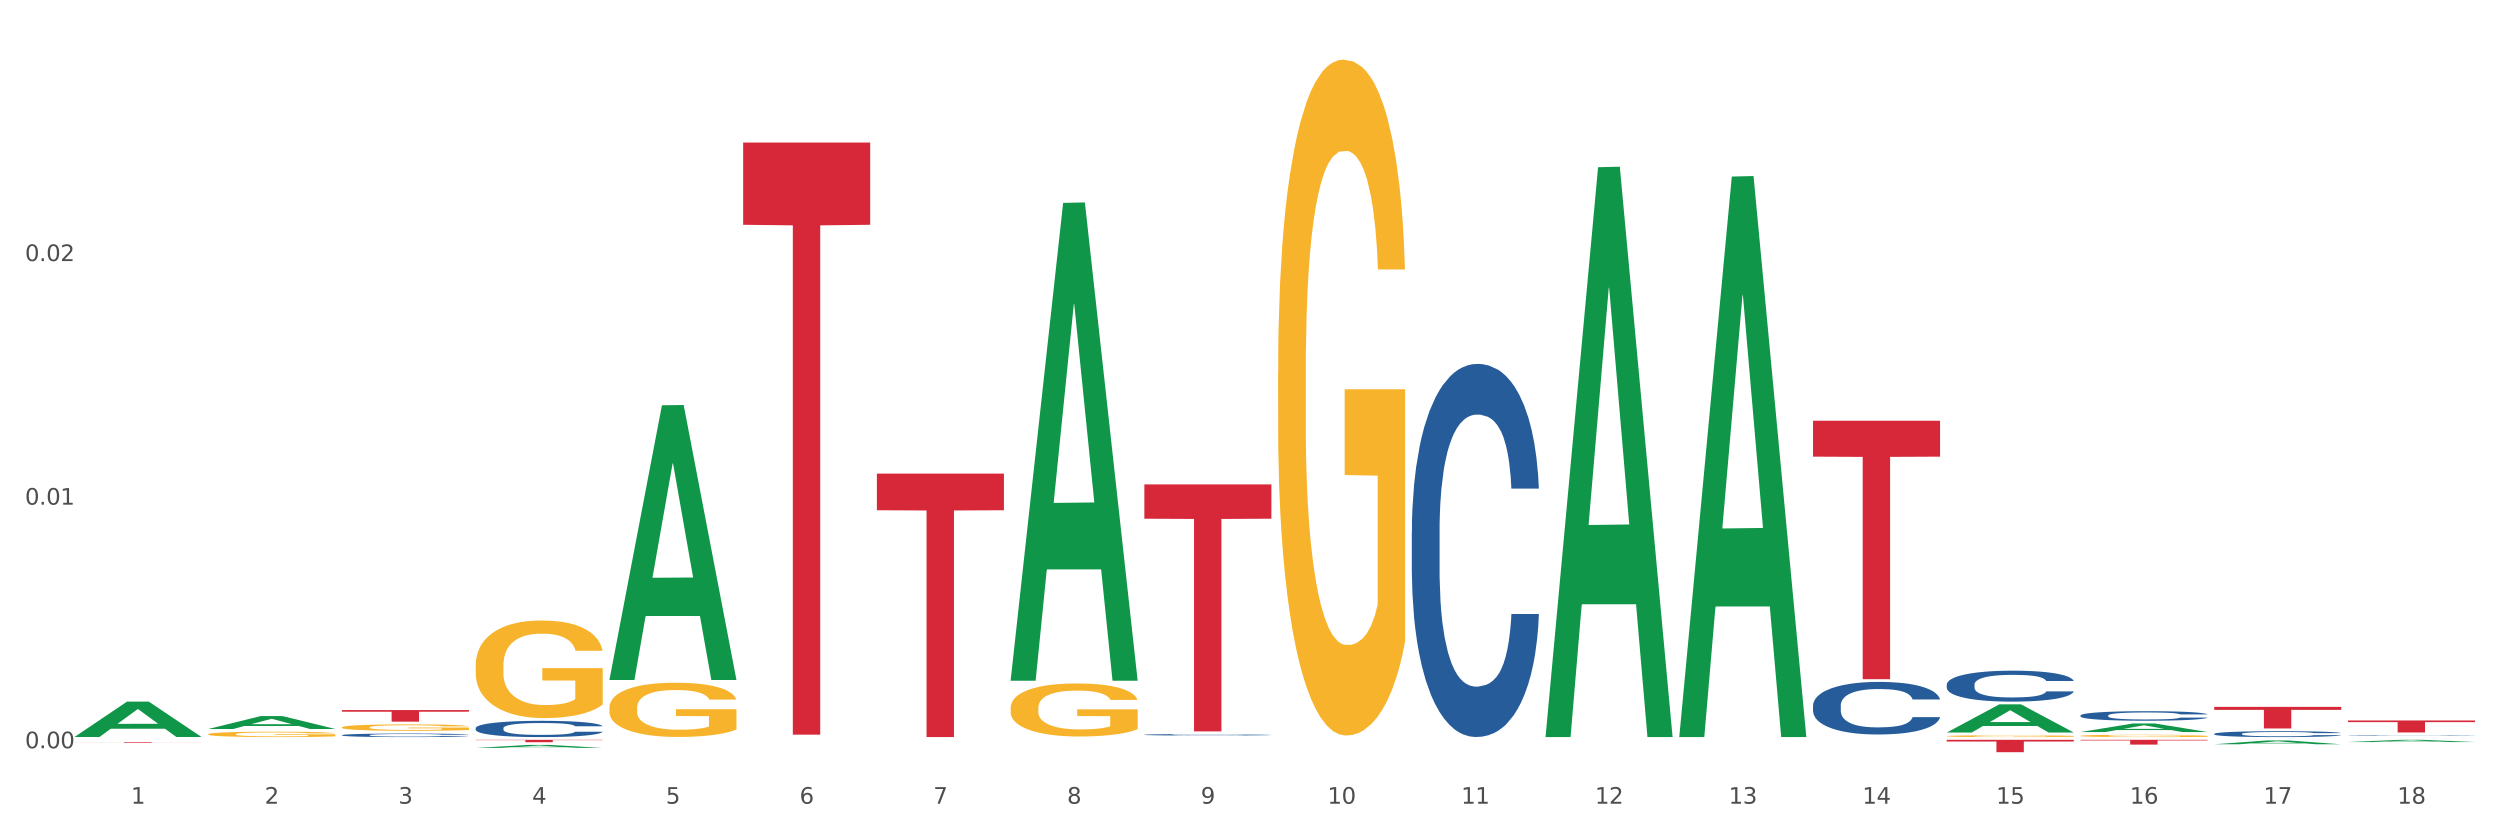 <?xml version="1.0" encoding="utf-8" standalone="no"?>
<!DOCTYPE svg PUBLIC "-//W3C//DTD SVG 1.1//EN"
  "http://www.w3.org/Graphics/SVG/1.1/DTD/svg11.dtd">
<svg xmlns:xlink="http://www.w3.org/1999/xlink" width="1080pt" height="360pt" viewBox="0 0 1080 360" xmlns="http://www.w3.org/2000/svg" version="1.1">
 <rect x="0" y="0" width="1080" height="360" fill="#333333" stroke="none"/>
 <defs>
  <style type="text/css">*{stroke-linejoin: round; stroke-linecap: butt}</style>
 </defs>
 <g id="figure_1">
  <g id="patch_1">
   <path d="M 0 360 
L 1080 360 
L 1080 0 
L 0 0 
z
" style="fill: #ffffff; stroke: #ffffff; stroke-linejoin: miter"/>
  </g>
  <g id="axes_1">
   <g id="matplotlib.axis_1">
    <g id="xtick_1">
     <g id="text_1">
      <!-- 1 -->
      <g style="fill: #4d4d4d" transform="translate(56.563 347.204) scale(0.096 -0.096)">
       <defs>
        <path id="DejaVuSans-31" d="M 794 531 
L 1825 531 
L 1825 4091 
L 703 3866 
L 703 4441 
L 1819 4666 
L 2450 4666 
L 2450 531 
L 3481 531 
L 3481 0 
L 794 0 
L 794 531 
z
" transform="scale(0.016)"/>
       </defs>
       <use xlink:href="#DejaVuSans-31"/>
      </g>
     </g>
    </g>
    <g id="xtick_2">
     <g id="text_2">
      <!-- 2 -->
      <g style="fill: #4d4d4d" transform="translate(114.336 347.204) scale(0.096 -0.096)">
       <defs>
        <path id="DejaVuSans-32" d="M 1228 531 
L 3431 531 
L 3431 0 
L 469 0 
L 469 531 
Q 828 903 1448 1529 
Q 2069 2156 2228 2338 
Q 2531 2678 2651 2914 
Q 2772 3150 2772 3378 
Q 2772 3750 2511 3984 
Q 2250 4219 1831 4219 
Q 1534 4219 1204 4116 
Q 875 4013 500 3803 
L 500 4441 
Q 881 4594 1212 4672 
Q 1544 4750 1819 4750 
Q 2544 4750 2975 4387 
Q 3406 4025 3406 3419 
Q 3406 3131 3298 2873 
Q 3191 2616 2906 2266 
Q 2828 2175 2409 1742 
Q 1991 1309 1228 531 
z
" transform="scale(0.016)"/>
       </defs>
       <use xlink:href="#DejaVuSans-32"/>
      </g>
     </g>
    </g>
    <g id="xtick_3">
     <g id="text_3">
      <!-- 3 -->
      <g style="fill: #4d4d4d" transform="translate(172.109 347.204) scale(0.096 -0.096)">
       <defs>
        <path id="DejaVuSans-33" d="M 2597 2516 
Q 3050 2419 3304 2112 
Q 3559 1806 3559 1356 
Q 3559 666 3084 287 
Q 2609 -91 1734 -91 
Q 1441 -91 1130 -33 
Q 819 25 488 141 
L 488 750 
Q 750 597 1062 519 
Q 1375 441 1716 441 
Q 2309 441 2620 675 
Q 2931 909 2931 1356 
Q 2931 1769 2642 2001 
Q 2353 2234 1838 2234 
L 1294 2234 
L 1294 2753 
L 1863 2753 
Q 2328 2753 2575 2939 
Q 2822 3125 2822 3475 
Q 2822 3834 2567 4026 
Q 2313 4219 1838 4219 
Q 1578 4219 1281 4162 
Q 984 4106 628 3988 
L 628 4550 
Q 988 4650 1302 4700 
Q 1616 4750 1894 4750 
Q 2613 4750 3031 4423 
Q 3450 4097 3450 3541 
Q 3450 3153 3228 2886 
Q 3006 2619 2597 2516 
z
" transform="scale(0.016)"/>
       </defs>
       <use xlink:href="#DejaVuSans-33"/>
      </g>
     </g>
    </g>
    <g id="xtick_4">
     <g id="text_4">
      <!-- 4 -->
      <g style="fill: #4d4d4d" transform="translate(229.882 347.204) scale(0.096 -0.096)">
       <defs>
        <path id="DejaVuSans-34" d="M 2419 4116 
L 825 1625 
L 2419 1625 
L 2419 4116 
z
M 2253 4666 
L 3047 4666 
L 3047 1625 
L 3713 1625 
L 3713 1100 
L 3047 1100 
L 3047 0 
L 2419 0 
L 2419 1100 
L 313 1100 
L 313 1709 
L 2253 4666 
z
" transform="scale(0.016)"/>
       </defs>
       <use xlink:href="#DejaVuSans-34"/>
      </g>
     </g>
    </g>
    <g id="xtick_5">
     <g id="text_5">
      <!-- 5 -->
      <g style="fill: #4d4d4d" transform="translate(287.655 347.204) scale(0.096 -0.096)">
       <defs>
        <path id="DejaVuSans-35" d="M 691 4666 
L 3169 4666 
L 3169 4134 
L 1269 4134 
L 1269 2991 
Q 1406 3038 1543 3061 
Q 1681 3084 1819 3084 
Q 2600 3084 3056 2656 
Q 3513 2228 3513 1497 
Q 3513 744 3044 326 
Q 2575 -91 1722 -91 
Q 1428 -91 1123 -41 
Q 819 9 494 109 
L 494 744 
Q 775 591 1075 516 
Q 1375 441 1709 441 
Q 2250 441 2565 725 
Q 2881 1009 2881 1497 
Q 2881 1984 2565 2268 
Q 2250 2553 1709 2553 
Q 1456 2553 1204 2497 
Q 953 2441 691 2322 
L 691 4666 
z
" transform="scale(0.016)"/>
       </defs>
       <use xlink:href="#DejaVuSans-35"/>
      </g>
     </g>
    </g>
    <g id="xtick_6">
     <g id="text_6">
      <!-- 6 -->
      <g style="fill: #4d4d4d" transform="translate(345.428 347.204) scale(0.096 -0.096)">
       <defs>
        <path id="DejaVuSans-36" d="M 2113 2584 
Q 1688 2584 1439 2293 
Q 1191 2003 1191 1497 
Q 1191 994 1439 701 
Q 1688 409 2113 409 
Q 2538 409 2786 701 
Q 3034 994 3034 1497 
Q 3034 2003 2786 2293 
Q 2538 2584 2113 2584 
z
M 3366 4563 
L 3366 3988 
Q 3128 4100 2886 4159 
Q 2644 4219 2406 4219 
Q 1781 4219 1451 3797 
Q 1122 3375 1075 2522 
Q 1259 2794 1537 2939 
Q 1816 3084 2150 3084 
Q 2853 3084 3261 2657 
Q 3669 2231 3669 1497 
Q 3669 778 3244 343 
Q 2819 -91 2113 -91 
Q 1303 -91 875 529 
Q 447 1150 447 2328 
Q 447 3434 972 4092 
Q 1497 4750 2381 4750 
Q 2619 4750 2861 4703 
Q 3103 4656 3366 4563 
z
" transform="scale(0.016)"/>
       </defs>
       <use xlink:href="#DejaVuSans-36"/>
      </g>
     </g>
    </g>
    <g id="xtick_7">
     <g id="text_7">
      <!-- 7 -->
      <g style="fill: #4d4d4d" transform="translate(403.201 347.204) scale(0.096 -0.096)">
       <defs>
        <path id="DejaVuSans-37" d="M 525 4666 
L 3525 4666 
L 3525 4397 
L 1831 0 
L 1172 0 
L 2766 4134 
L 525 4134 
L 525 4666 
z
" transform="scale(0.016)"/>
       </defs>
       <use xlink:href="#DejaVuSans-37"/>
      </g>
     </g>
    </g>
    <g id="xtick_8">
     <g id="text_8">
      <!-- 8 -->
      <g style="fill: #4d4d4d" transform="translate(460.974 347.204) scale(0.096 -0.096)">
       <defs>
        <path id="DejaVuSans-38" d="M 2034 2216 
Q 1584 2216 1326 1975 
Q 1069 1734 1069 1313 
Q 1069 891 1326 650 
Q 1584 409 2034 409 
Q 2484 409 2743 651 
Q 3003 894 3003 1313 
Q 3003 1734 2745 1975 
Q 2488 2216 2034 2216 
z
M 1403 2484 
Q 997 2584 770 2862 
Q 544 3141 544 3541 
Q 544 4100 942 4425 
Q 1341 4750 2034 4750 
Q 2731 4750 3128 4425 
Q 3525 4100 3525 3541 
Q 3525 3141 3298 2862 
Q 3072 2584 2669 2484 
Q 3125 2378 3379 2068 
Q 3634 1759 3634 1313 
Q 3634 634 3220 271 
Q 2806 -91 2034 -91 
Q 1263 -91 848 271 
Q 434 634 434 1313 
Q 434 1759 690 2068 
Q 947 2378 1403 2484 
z
M 1172 3481 
Q 1172 3119 1398 2916 
Q 1625 2713 2034 2713 
Q 2441 2713 2670 2916 
Q 2900 3119 2900 3481 
Q 2900 3844 2670 4047 
Q 2441 4250 2034 4250 
Q 1625 4250 1398 4047 
Q 1172 3844 1172 3481 
z
" transform="scale(0.016)"/>
       </defs>
       <use xlink:href="#DejaVuSans-38"/>
      </g>
     </g>
    </g>
    <g id="xtick_9">
     <g id="text_9">
      <!-- 9 -->
      <g style="fill: #4d4d4d" transform="translate(518.747 347.204) scale(0.096 -0.096)">
       <defs>
        <path id="DejaVuSans-39" d="M 703 97 
L 703 672 
Q 941 559 1184 500 
Q 1428 441 1663 441 
Q 2288 441 2617 861 
Q 2947 1281 2994 2138 
Q 2813 1869 2534 1725 
Q 2256 1581 1919 1581 
Q 1219 1581 811 2004 
Q 403 2428 403 3163 
Q 403 3881 828 4315 
Q 1253 4750 1959 4750 
Q 2769 4750 3195 4129 
Q 3622 3509 3622 2328 
Q 3622 1225 3098 567 
Q 2575 -91 1691 -91 
Q 1453 -91 1209 -44 
Q 966 3 703 97 
z
M 1959 2075 
Q 2384 2075 2632 2365 
Q 2881 2656 2881 3163 
Q 2881 3666 2632 3958 
Q 2384 4250 1959 4250 
Q 1534 4250 1286 3958 
Q 1038 3666 1038 3163 
Q 1038 2656 1286 2365 
Q 1534 2075 1959 2075 
z
" transform="scale(0.016)"/>
       </defs>
       <use xlink:href="#DejaVuSans-39"/>
      </g>
     </g>
    </g>
    <g id="xtick_10">
     <g id="text_10">
      <!-- 10 -->
      <g style="fill: #4d4d4d" transform="translate(573.466 347.204) scale(0.096 -0.096)">
       <defs>
        <path id="DejaVuSans-30" d="M 2034 4250 
Q 1547 4250 1301 3770 
Q 1056 3291 1056 2328 
Q 1056 1369 1301 889 
Q 1547 409 2034 409 
Q 2525 409 2770 889 
Q 3016 1369 3016 2328 
Q 3016 3291 2770 3770 
Q 2525 4250 2034 4250 
z
M 2034 4750 
Q 2819 4750 3233 4129 
Q 3647 3509 3647 2328 
Q 3647 1150 3233 529 
Q 2819 -91 2034 -91 
Q 1250 -91 836 529 
Q 422 1150 422 2328 
Q 422 3509 836 4129 
Q 1250 4750 2034 4750 
z
" transform="scale(0.016)"/>
       </defs>
       <use xlink:href="#DejaVuSans-31"/>
       <use xlink:href="#DejaVuSans-30" transform="translate(63.623 0)"/>
      </g>
     </g>
    </g>
    <g id="xtick_11">
     <g id="text_11">
      <!-- 11 -->
      <g style="fill: #4d4d4d" transform="translate(631.239 347.204) scale(0.096 -0.096)">
       <use xlink:href="#DejaVuSans-31"/>
       <use xlink:href="#DejaVuSans-31" transform="translate(63.623 0)"/>
      </g>
     </g>
    </g>
    <g id="xtick_12">
     <g id="text_12">
      <!-- 12 -->
      <g style="fill: #4d4d4d" transform="translate(689.012 347.204) scale(0.096 -0.096)">
       <use xlink:href="#DejaVuSans-31"/>
       <use xlink:href="#DejaVuSans-32" transform="translate(63.623 0)"/>
      </g>
     </g>
    </g>
    <g id="xtick_13">
     <g id="text_13">
      <!-- 13 -->
      <g style="fill: #4d4d4d" transform="translate(746.785 347.204) scale(0.096 -0.096)">
       <use xlink:href="#DejaVuSans-31"/>
       <use xlink:href="#DejaVuSans-33" transform="translate(63.623 0)"/>
      </g>
     </g>
    </g>
    <g id="xtick_14">
     <g id="text_14">
      <!-- 14 -->
      <g style="fill: #4d4d4d" transform="translate(804.558 347.204) scale(0.096 -0.096)">
       <use xlink:href="#DejaVuSans-31"/>
       <use xlink:href="#DejaVuSans-34" transform="translate(63.623 0)"/>
      </g>
     </g>
    </g>
    <g id="xtick_15">
     <g id="text_15">
      <!-- 15 -->
      <g style="fill: #4d4d4d" transform="translate(862.331 347.204) scale(0.096 -0.096)">
       <use xlink:href="#DejaVuSans-31"/>
       <use xlink:href="#DejaVuSans-35" transform="translate(63.623 0)"/>
      </g>
     </g>
    </g>
    <g id="xtick_16">
     <g id="text_16">
      <!-- 16 -->
      <g style="fill: #4d4d4d" transform="translate(920.104 347.204) scale(0.096 -0.096)">
       <use xlink:href="#DejaVuSans-31"/>
       <use xlink:href="#DejaVuSans-36" transform="translate(63.623 0)"/>
      </g>
     </g>
    </g>
    <g id="xtick_17">
     <g id="text_17">
      <!-- 17 -->
      <g style="fill: #4d4d4d" transform="translate(977.877 347.204) scale(0.096 -0.096)">
       <use xlink:href="#DejaVuSans-31"/>
       <use xlink:href="#DejaVuSans-37" transform="translate(63.623 0)"/>
      </g>
     </g>
    </g>
    <g id="xtick_18">
     <g id="text_18">
      <!-- 18 -->
      <g style="fill: #4d4d4d" transform="translate(1035.65 347.204) scale(0.096 -0.096)">
       <use xlink:href="#DejaVuSans-31"/>
       <use xlink:href="#DejaVuSans-38" transform="translate(63.623 0)"/>
      </g>
     </g>
    </g>
    <g id="xtick_19"/>
    <g id="xtick_20"/>
    <g id="xtick_21"/>
    <g id="xtick_22"/>
    <g id="xtick_23"/>
    <g id="xtick_24"/>
    <g id="xtick_25"/>
    <g id="xtick_26"/>
    <g id="xtick_27"/>
    <g id="xtick_28"/>
    <g id="xtick_29"/>
    <g id="xtick_30"/>
    <g id="xtick_31"/>
    <g id="xtick_32"/>
    <g id="xtick_33"/>
    <g id="xtick_34"/>
    <g id="xtick_35"/>
   </g>
   <g id="matplotlib.axis_2">
    <g id="ytick_1">
     <g id="text_19">
      <!-- 0.00 -->
      <g style="fill: #4d4d4d" transform="translate(10.8 323.246) scale(0.096 -0.096)">
       <defs>
        <path id="DejaVuSans-2e" d="M 684 794 
L 1344 794 
L 1344 0 
L 684 0 
L 684 794 
z
" transform="scale(0.016)"/>
       </defs>
       <use xlink:href="#DejaVuSans-30"/>
       <use xlink:href="#DejaVuSans-2e" transform="translate(63.623 0)"/>
       <use xlink:href="#DejaVuSans-30" transform="translate(95.41 0)"/>
       <use xlink:href="#DejaVuSans-30" transform="translate(159.033 0)"/>
      </g>
     </g>
    </g>
    <g id="ytick_2">
     <g id="text_20">
      <!-- 0.01 -->
      <g style="fill: #4d4d4d" transform="translate(10.8 218.012) scale(0.096 -0.096)">
       <use xlink:href="#DejaVuSans-30"/>
       <use xlink:href="#DejaVuSans-2e" transform="translate(63.623 0)"/>
       <use xlink:href="#DejaVuSans-30" transform="translate(95.41 0)"/>
       <use xlink:href="#DejaVuSans-31" transform="translate(159.033 0)"/>
      </g>
     </g>
    </g>
    <g id="ytick_3">
     <g id="text_21">
      <!-- 0.02 -->
      <g style="fill: #4d4d4d" transform="translate(10.8 112.778) scale(0.096 -0.096)">
       <use xlink:href="#DejaVuSans-30"/>
       <use xlink:href="#DejaVuSans-2e" transform="translate(63.623 0)"/>
       <use xlink:href="#DejaVuSans-30" transform="translate(95.41 0)"/>
       <use xlink:href="#DejaVuSans-32" transform="translate(159.033 0)"/>
      </g>
     </g>
    </g>
    <g id="ytick_4"/>
    <g id="ytick_5"/>
    <g id="ytick_6"/>
   </g>
   <g id="PolyCollection_1">
    <path d="M 32.175 318.359 
L 32.232 318.345 
L 54.864 303.104 
L 64.257 303.09 
L 87.059 318.388 
L 76.196 318.388 
L 71.273 314.826 
L 47.905 314.826 
L 47.735 314.883 
L 42.982 318.388 
L 32.175 318.388 
L 32.175 318.359 
L 50.847 312.7 
L 68.331 312.685 
L 59.674 306.351 
L 59.561 306.322 
L 59.447 306.365 
L 50.79 312.685 
L 50.847 312.7 
L 32.175 318.359 
z
" clip-path="url(#pf5aa97c1b6)" style="fill: #109648"/>
    <path d="M 147.721 314.218 
L 147.786 314.216 
L 147.786 314.125 
L 147.915 314.046 
L 148.563 313.856 
L 149.535 313.698 
L 150.248 313.615 
L 150.961 313.546 
L 151.803 313.478 
L 152.84 313.406 
L 154.719 313.302 
L 155.886 313.249 
L 157.311 313.193 
L 159.903 313.112 
L 161.782 313.066 
L 163.726 313.028 
L 166.901 312.983 
L 168.975 312.962 
L 171.178 312.947 
L 173.835 312.937 
L 175.844 312.935 
L 180.25 312.942 
L 184.008 312.965 
L 185.822 312.983 
L 188.155 313.013 
L 189.386 313.033 
L 191.395 313.074 
L 193.469 313.127 
L 194.894 313.173 
L 197.033 313.259 
L 198.653 313.346 
L 200.143 313.452 
L 200.921 313.526 
L 201.504 313.594 
L 202.022 313.673 
L 202.54 313.797 
L 190.877 313.797 
L 190.423 313.708 
L 189.71 313.625 
L 188.674 313.544 
L 187.766 313.493 
L 186.211 313.429 
L 184.786 313.389 
L 183.295 313.358 
L 181.481 313.333 
L 180.055 313.32 
L 178.047 313.31 
L 174.094 313.313 
L 171.437 313.333 
L 169.623 313.358 
L 168.456 313.381 
L 167.42 313.406 
L 166.253 313.442 
L 164.893 313.495 
L 163.921 313.544 
L 162.949 313.604 
L 162.171 313.665 
L 161.458 313.736 
L 160.875 313.812 
L 160.421 313.891 
L 160.033 313.988 
L 159.709 314.147 
L 159.709 314.495 
L 159.838 314.574 
L 160.162 314.678 
L 160.551 314.756 
L 161.199 314.85 
L 161.782 314.914 
L 162.884 315.005 
L 164.115 315.081 
L 165.087 315.129 
L 166.059 315.17 
L 167.744 315.226 
L 169.623 315.272 
L 171.243 315.299 
L 173.446 315.325 
L 174.936 315.335 
L 176.232 315.34 
L 179.407 315.34 
L 181.675 315.332 
L 184.203 315.315 
L 186.146 315.292 
L 187.766 315.264 
L 189.581 315.218 
L 190.747 315.175 
L 190.747 314.645 
L 176.491 314.642 
L 176.491 314.29 
L 202.605 314.29 
L 202.605 315.325 
L 201.504 315.378 
L 200.273 315.426 
L 198.977 315.469 
L 197.033 315.523 
L 194.7 315.574 
L 192.626 315.609 
L 190.423 315.639 
L 187.831 315.667 
L 184.462 315.693 
L 182.388 315.703 
L 179.796 315.711 
L 176.751 315.713 
L 174.094 315.708 
L 171.502 315.695 
L 168.78 315.672 
L 166.124 315.639 
L 164.115 315.607 
L 162.106 315.566 
L 159.968 315.513 
L 158.283 315.462 
L 156.987 315.416 
L 155.562 315.358 
L 154.006 315.282 
L 152.84 315.213 
L 151.803 315.142 
L 150.702 315.051 
L 149.924 314.972 
L 149.147 314.873 
L 148.693 314.8 
L 148.175 314.685 
L 147.786 314.526 
L 147.721 314.218 
z
" clip-path="url(#pf5aa97c1b6)" style="fill: #f7b32b"/>
    <path d="M 205.494 287.542 
L 205.559 287.504 
L 205.559 286.118 
L 205.688 284.924 
L 206.336 282.036 
L 207.308 279.649 
L 208.021 278.378 
L 208.734 277.339 
L 209.576 276.299 
L 210.613 275.221 
L 212.492 273.642 
L 213.659 272.834 
L 215.084 271.987 
L 217.676 270.754 
L 219.555 270.061 
L 221.499 269.484 
L 224.674 268.791 
L 226.748 268.483 
L 228.951 268.252 
L 231.608 268.098 
L 233.616 268.059 
L 238.023 268.175 
L 241.781 268.521 
L 243.595 268.791 
L 245.928 269.253 
L 247.159 269.561 
L 249.168 270.177 
L 251.242 270.986 
L 252.667 271.679 
L 254.806 272.988 
L 256.426 274.297 
L 257.916 275.914 
L 258.694 277.031 
L 259.277 278.07 
L 259.795 279.264 
L 260.313 281.151 
L 248.65 281.151 
L 248.196 279.803 
L 247.483 278.532 
L 246.447 277.3 
L 245.539 276.53 
L 243.984 275.567 
L 242.559 274.951 
L 241.068 274.489 
L 239.254 274.104 
L 237.828 273.912 
L 235.82 273.758 
L 231.867 273.796 
L 229.21 274.104 
L 227.396 274.489 
L 226.229 274.836 
L 225.193 275.221 
L 224.026 275.76 
L 222.666 276.569 
L 221.694 277.3 
L 220.722 278.224 
L 219.944 279.148 
L 219.231 280.226 
L 218.648 281.382 
L 218.194 282.575 
L 217.806 284.038 
L 217.482 286.464 
L 217.482 291.739 
L 217.611 292.933 
L 217.935 294.511 
L 218.324 295.705 
L 218.972 297.13 
L 219.555 298.092 
L 220.657 299.478 
L 221.888 300.634 
L 222.86 301.365 
L 223.832 301.981 
L 225.517 302.828 
L 227.396 303.521 
L 229.016 303.945 
L 231.219 304.33 
L 232.709 304.484 
L 234.005 304.561 
L 237.18 304.561 
L 239.448 304.445 
L 241.975 304.176 
L 243.919 303.829 
L 245.539 303.406 
L 247.354 302.713 
L 248.52 302.058 
L 248.52 294.011 
L 234.264 293.972 
L 234.264 288.62 
L 260.378 288.62 
L 260.378 304.33 
L 259.277 305.139 
L 258.046 305.87 
L 256.75 306.525 
L 254.806 307.333 
L 252.473 308.103 
L 250.399 308.642 
L 248.196 309.104 
L 245.604 309.528 
L 242.235 309.913 
L 240.161 310.067 
L 237.569 310.183 
L 234.524 310.221 
L 231.867 310.144 
L 229.275 309.952 
L 226.553 309.605 
L 223.897 309.104 
L 221.888 308.604 
L 219.879 307.988 
L 217.741 307.179 
L 216.056 306.409 
L 214.76 305.716 
L 213.335 304.831 
L 211.779 303.675 
L 210.613 302.636 
L 209.576 301.558 
L 208.475 300.172 
L 207.697 298.978 
L 206.92 297.476 
L 206.466 296.36 
L 205.948 294.627 
L 205.559 292.201 
L 205.494 287.542 
z
" clip-path="url(#pf5aa97c1b6)" style="fill: #f7b32b"/>
    <path d="M 263.267 305.771 
L 263.332 305.749 
L 263.332 304.979 
L 263.461 304.316 
L 264.109 302.711 
L 265.081 301.384 
L 265.794 300.678 
L 266.507 300.1 
L 267.349 299.523 
L 268.386 298.924 
L 270.265 298.046 
L 271.432 297.597 
L 272.857 297.126 
L 275.449 296.442 
L 277.328 296.056 
L 279.272 295.736 
L 282.447 295.35 
L 284.521 295.179 
L 286.724 295.051 
L 289.381 294.965 
L 291.389 294.944 
L 295.796 295.008 
L 299.554 295.201 
L 301.368 295.35 
L 303.701 295.607 
L 304.932 295.778 
L 306.941 296.121 
L 309.015 296.57 
L 310.44 296.955 
L 312.579 297.683 
L 314.199 298.41 
L 315.689 299.309 
L 316.466 299.929 
L 317.05 300.507 
L 317.568 301.17 
L 318.086 302.219 
L 306.423 302.219 
L 305.969 301.47 
L 305.256 300.764 
L 304.22 300.079 
L 303.312 299.651 
L 301.757 299.116 
L 300.332 298.774 
L 298.841 298.517 
L 297.027 298.303 
L 295.601 298.196 
L 293.593 298.111 
L 289.64 298.132 
L 286.983 298.303 
L 285.169 298.517 
L 284.002 298.71 
L 282.966 298.924 
L 281.799 299.223 
L 280.439 299.672 
L 279.467 300.079 
L 278.495 300.593 
L 277.717 301.106 
L 277.004 301.705 
L 276.421 302.347 
L 275.967 303.01 
L 275.579 303.823 
L 275.255 305.171 
L 275.255 308.103 
L 275.384 308.766 
L 275.708 309.643 
L 276.097 310.307 
L 276.745 311.098 
L 277.328 311.633 
L 278.43 312.403 
L 279.661 313.045 
L 280.633 313.452 
L 281.605 313.794 
L 283.29 314.265 
L 285.169 314.65 
L 286.789 314.885 
L 288.992 315.099 
L 290.482 315.185 
L 291.778 315.228 
L 294.953 315.228 
L 297.221 315.164 
L 299.748 315.014 
L 301.692 314.821 
L 303.312 314.586 
L 305.127 314.201 
L 306.293 313.837 
L 306.293 309.365 
L 292.037 309.344 
L 292.037 306.37 
L 318.151 306.37 
L 318.151 315.099 
L 317.05 315.549 
L 315.819 315.955 
L 314.523 316.319 
L 312.579 316.768 
L 310.246 317.196 
L 308.172 317.496 
L 305.969 317.753 
L 303.377 317.988 
L 300.008 318.202 
L 297.934 318.287 
L 295.342 318.352 
L 292.297 318.373 
L 289.64 318.33 
L 287.048 318.223 
L 284.326 318.031 
L 281.67 317.753 
L 279.661 317.474 
L 277.652 317.132 
L 275.514 316.683 
L 273.829 316.255 
L 272.533 315.87 
L 271.108 315.378 
L 269.552 314.736 
L 268.386 314.158 
L 267.349 313.559 
L 266.248 312.789 
L 265.47 312.125 
L 264.692 311.291 
L 264.239 310.67 
L 263.721 309.707 
L 263.332 308.359 
L 263.267 305.771 
z
" clip-path="url(#pf5aa97c1b6)" style="fill: #f7b32b"/>
    <path d="M 552.132 160.688 
L 552.197 160.422 
L 552.197 150.822 
L 552.326 142.556 
L 552.974 122.556 
L 553.946 106.024 
L 554.659 97.224 
L 555.372 90.024 
L 556.214 82.824 
L 557.251 75.358 
L 559.13 64.425 
L 560.296 58.825 
L 561.722 52.959 
L 564.314 44.426 
L 566.193 39.626 
L 568.137 35.626 
L 571.312 30.826 
L 573.386 28.693 
L 575.589 27.093 
L 578.246 26.026 
L 580.254 25.759 
L 584.661 26.559 
L 588.419 28.959 
L 590.233 30.826 
L 592.566 34.026 
L 593.797 36.159 
L 595.806 40.426 
L 597.88 46.026 
L 599.305 50.825 
L 601.443 59.892 
L 603.063 68.958 
L 604.554 80.158 
L 605.331 87.891 
L 605.915 95.091 
L 606.433 103.357 
L 606.951 116.423 
L 595.288 116.423 
L 594.834 107.09 
L 594.121 98.29 
L 593.084 89.757 
L 592.177 84.424 
L 590.622 77.758 
L 589.197 73.491 
L 587.706 70.291 
L 585.892 67.625 
L 584.466 66.292 
L 582.458 65.225 
L 578.505 65.492 
L 575.848 67.625 
L 574.034 70.291 
L 572.867 72.691 
L 571.831 75.358 
L 570.664 79.091 
L 569.303 84.691 
L 568.331 89.757 
L 567.359 96.157 
L 566.582 102.557 
L 565.869 110.023 
L 565.286 118.023 
L 564.832 126.29 
L 564.444 136.423 
L 564.12 153.222 
L 564.12 189.754 
L 564.249 198.021 
L 564.573 208.954 
L 564.962 217.22 
L 565.61 227.086 
L 566.193 233.753 
L 567.295 243.352 
L 568.526 251.352 
L 569.498 256.419 
L 570.47 260.685 
L 572.155 266.552 
L 574.034 271.351 
L 575.654 274.285 
L 577.857 276.951 
L 579.347 278.018 
L 580.643 278.551 
L 583.818 278.551 
L 586.086 277.751 
L 588.613 275.885 
L 590.557 273.485 
L 592.177 270.552 
L 593.992 265.752 
L 595.158 261.218 
L 595.158 205.487 
L 580.902 205.22 
L 580.902 168.155 
L 607.016 168.155 
L 607.016 276.951 
L 605.915 282.551 
L 604.683 287.618 
L 603.387 292.151 
L 601.443 297.751 
L 599.111 303.084 
L 597.037 306.817 
L 594.834 310.017 
L 592.242 312.95 
L 588.873 315.617 
L 586.799 316.683 
L 584.207 317.483 
L 581.162 317.75 
L 578.505 317.217 
L 575.913 315.883 
L 573.191 313.483 
L 570.535 310.017 
L 568.526 306.55 
L 566.517 302.284 
L 564.379 296.684 
L 562.694 291.351 
L 561.398 286.551 
L 559.972 280.418 
L 558.417 272.418 
L 557.251 265.218 
L 556.214 257.752 
L 555.113 248.152 
L 554.335 239.886 
L 553.557 229.486 
L 553.104 221.753 
L 552.585 209.753 
L 552.197 192.954 
L 552.132 160.688 
z
" clip-path="url(#pf5aa97c1b6)" style="fill: #f7b32b"/>
    <path d="M 840.997 318.003 
L 841.062 318.003 
L 841.062 317.977 
L 841.191 317.955 
L 841.839 317.901 
L 842.811 317.857 
L 843.524 317.833 
L 844.237 317.814 
L 845.079 317.795 
L 846.116 317.775 
L 847.995 317.746 
L 849.161 317.731 
L 850.587 317.715 
L 853.179 317.692 
L 855.058 317.679 
L 857.002 317.669 
L 860.177 317.656 
L 862.251 317.65 
L 864.454 317.646 
L 867.111 317.643 
L 869.119 317.642 
L 873.526 317.644 
L 877.284 317.651 
L 879.098 317.656 
L 881.431 317.664 
L 882.662 317.67 
L 884.671 317.681 
L 886.744 317.696 
L 888.17 317.709 
L 890.308 317.734 
L 891.928 317.758 
L 893.419 317.788 
L 894.196 317.808 
L 894.779 317.828 
L 895.298 317.85 
L 895.816 317.885 
L 884.153 317.885 
L 883.699 317.86 
L 882.986 317.836 
L 881.949 317.813 
L 881.042 317.799 
L 879.487 317.781 
L 878.061 317.77 
L 876.571 317.761 
L 874.757 317.754 
L 873.331 317.751 
L 871.322 317.748 
L 867.37 317.749 
L 864.713 317.754 
L 862.899 317.761 
L 861.732 317.768 
L 860.695 317.775 
L 859.529 317.785 
L 858.168 317.8 
L 857.196 317.813 
L 856.224 317.831 
L 855.447 317.848 
L 854.734 317.868 
L 854.151 317.889 
L 853.697 317.911 
L 853.308 317.938 
L 852.984 317.983 
L 852.984 318.081 
L 853.114 318.103 
L 853.438 318.132 
L 853.827 318.154 
L 854.475 318.181 
L 855.058 318.199 
L 856.16 318.224 
L 857.391 318.246 
L 858.363 318.259 
L 859.335 318.271 
L 861.019 318.286 
L 862.899 318.299 
L 864.519 318.307 
L 866.722 318.314 
L 868.212 318.317 
L 869.508 318.319 
L 872.683 318.319 
L 874.951 318.316 
L 877.478 318.311 
L 879.422 318.305 
L 881.042 318.297 
L 882.857 318.284 
L 884.023 318.272 
L 884.023 318.123 
L 869.767 318.122 
L 869.767 318.023 
L 895.881 318.023 
L 895.881 318.314 
L 894.779 318.329 
L 893.548 318.343 
L 892.252 318.355 
L 890.308 318.37 
L 887.976 318.384 
L 885.902 318.394 
L 883.699 318.403 
L 881.107 318.411 
L 877.737 318.418 
L 875.664 318.421 
L 873.072 318.423 
L 870.026 318.423 
L 867.37 318.422 
L 864.778 318.418 
L 862.056 318.412 
L 859.4 318.403 
L 857.391 318.393 
L 855.382 318.382 
L 853.244 318.367 
L 851.559 318.353 
L 850.263 318.34 
L 848.837 318.324 
L 847.282 318.302 
L 846.116 318.283 
L 845.079 318.263 
L 843.977 318.237 
L 843.2 318.215 
L 842.422 318.187 
L 841.969 318.167 
L 841.45 318.135 
L 841.062 318.09 
L 840.997 318.003 
z
" clip-path="url(#pf5aa97c1b6)" style="fill: #f7b32b"/>
    <path d="M 898.77 317.882 
L 898.835 317.882 
L 898.835 317.848 
L 898.964 317.82 
L 899.612 317.751 
L 900.584 317.694 
L 901.297 317.664 
L 902.01 317.639 
L 902.852 317.614 
L 903.889 317.588 
L 905.768 317.551 
L 906.934 317.532 
L 908.36 317.511 
L 910.952 317.482 
L 912.831 317.465 
L 914.775 317.452 
L 917.95 317.435 
L 920.024 317.428 
L 922.227 317.422 
L 924.884 317.419 
L 926.892 317.418 
L 931.299 317.42 
L 935.057 317.429 
L 936.871 317.435 
L 939.204 317.446 
L 940.435 317.453 
L 942.444 317.468 
L 944.517 317.487 
L 945.943 317.504 
L 948.081 317.535 
L 949.701 317.566 
L 951.192 317.605 
L 951.969 317.632 
L 952.552 317.656 
L 953.071 317.685 
L 953.589 317.73 
L 941.926 317.73 
L 941.472 317.698 
L 940.759 317.667 
L 939.722 317.638 
L 938.815 317.62 
L 937.26 317.597 
L 935.834 317.582 
L 934.344 317.571 
L 932.53 317.562 
L 931.104 317.557 
L 929.095 317.554 
L 925.143 317.555 
L 922.486 317.562 
L 920.672 317.571 
L 919.505 317.579 
L 918.468 317.588 
L 917.302 317.601 
L 915.941 317.621 
L 914.969 317.638 
L 913.997 317.66 
L 913.22 317.682 
L 912.507 317.708 
L 911.924 317.735 
L 911.47 317.764 
L 911.081 317.799 
L 910.757 317.857 
L 910.757 317.983 
L 910.887 318.011 
L 911.211 318.049 
L 911.6 318.077 
L 912.248 318.111 
L 912.831 318.134 
L 913.933 318.167 
L 915.164 318.195 
L 916.136 318.212 
L 917.108 318.227 
L 918.792 318.247 
L 920.672 318.264 
L 922.292 318.274 
L 924.495 318.283 
L 925.985 318.287 
L 927.281 318.288 
L 930.456 318.288 
L 932.724 318.286 
L 935.251 318.279 
L 937.195 318.271 
L 938.815 318.261 
L 940.63 318.244 
L 941.796 318.229 
L 941.796 318.037 
L 927.54 318.036 
L 927.54 317.908 
L 953.654 317.908 
L 953.654 318.283 
L 952.552 318.302 
L 951.321 318.32 
L 950.025 318.335 
L 948.081 318.355 
L 945.749 318.373 
L 943.675 318.386 
L 941.472 318.397 
L 938.88 318.407 
L 935.51 318.416 
L 933.437 318.42 
L 930.845 318.423 
L 927.799 318.423 
L 925.143 318.422 
L 922.551 318.417 
L 919.829 318.409 
L 917.172 318.397 
L 915.164 318.385 
L 913.155 318.37 
L 911.017 318.351 
L 909.332 318.333 
L 908.036 318.316 
L 906.61 318.295 
L 905.055 318.267 
L 903.889 318.243 
L 902.852 318.217 
L 901.75 318.184 
L 900.973 318.155 
L 900.195 318.119 
L 899.742 318.093 
L 899.223 318.051 
L 898.835 317.994 
L 898.77 317.882 
z
" clip-path="url(#pf5aa97c1b6)" style="fill: #f7b32b"/>
    <path d="M 32.175 320.689 
L 87.059 320.689 
L 87.059 320.727 
L 65.47 320.727 
L 65.47 320.962 
L 53.635 320.962 
L 53.635 320.727 
L 32.175 320.727 
L 32.175 320.689 
L 32.175 320.689 
z
" clip-path="url(#pf5aa97c1b6)" style="fill: #d62839"/>
    <path d="M 147.721 317.578 
L 147.786 317.577 
L 147.786 317.537 
L 147.98 317.484 
L 148.694 317.386 
L 149.602 317.312 
L 151.159 317.225 
L 152.003 317.188 
L 153.106 317.148 
L 155.376 317.082 
L 157.971 317.026 
L 159.788 316.995 
L 161.15 316.975 
L 164.199 316.94 
L 165.951 316.925 
L 167.767 316.912 
L 169.324 316.904 
L 171.919 316.894 
L 173.995 316.89 
L 176.396 316.888 
L 178.407 316.89 
L 181.067 316.895 
L 184.959 316.912 
L 186.451 316.922 
L 188.463 316.939 
L 190.539 316.961 
L 192.225 316.984 
L 194.172 317.016 
L 196.183 317.058 
L 198.129 317.111 
L 199.491 317.16 
L 200.594 317.212 
L 201.567 317.275 
L 202.281 317.344 
L 202.605 317.402 
L 190.733 317.402 
L 190.409 317.35 
L 189.76 317.294 
L 189.111 317.256 
L 188.398 317.225 
L 187.295 317.19 
L 186.322 317.167 
L 184.7 317.141 
L 183.208 317.124 
L 181.975 317.114 
L 180.483 317.106 
L 177.304 317.097 
L 175.033 317.097 
L 173.606 317.1 
L 171.854 317.107 
L 170.362 317.117 
L 168.611 317.134 
L 167.248 317.152 
L 165.886 317.176 
L 165.107 317.193 
L 163.94 317.223 
L 163.161 317.249 
L 162.123 317.292 
L 161.539 317.323 
L 160.501 317.403 
L 160.047 317.462 
L 159.853 317.502 
L 159.723 317.547 
L 159.723 317.766 
L 160.112 317.864 
L 160.436 317.906 
L 160.955 317.954 
L 161.929 318.016 
L 163.356 318.076 
L 164.848 318.119 
L 166.081 318.146 
L 167.248 318.166 
L 168.416 318.181 
L 169.843 318.195 
L 171.011 318.203 
L 172.763 318.212 
L 174.839 318.216 
L 176.461 318.216 
L 179.769 318.209 
L 181.261 318.202 
L 182.689 318.192 
L 184.246 318.177 
L 185.478 318.16 
L 186.192 318.147 
L 187.36 318.121 
L 188.268 318.093 
L 189.046 318.06 
L 189.565 318.032 
L 190.149 317.99 
L 190.603 317.943 
L 190.733 317.917 
L 202.605 317.917 
L 202.346 317.968 
L 201.892 318.017 
L 200.983 318.083 
L 200.27 318.121 
L 199.167 318.167 
L 197.999 318.206 
L 196.377 318.25 
L 194.885 318.282 
L 193.328 318.31 
L 191.641 318.335 
L 188.592 318.37 
L 187.489 318.38 
L 185.154 318.397 
L 183.337 318.407 
L 180.678 318.416 
L 177.953 318.422 
L 175.098 318.423 
L 172.568 318.421 
L 169.778 318.412 
L 168.027 318.404 
L 166.081 318.391 
L 163.81 318.372 
L 161.669 318.348 
L 159.658 318.32 
L 157.777 318.287 
L 156.025 318.251 
L 153.754 318.191 
L 152.068 318.132 
L 150.835 318.077 
L 149.992 318.031 
L 149.148 317.972 
L 148.694 317.931 
L 147.98 317.833 
L 147.721 317.742 
L 147.721 317.578 
z
" clip-path="url(#pf5aa97c1b6)" style="fill: #255c99"/>
    <path d="M 205.494 314.554 
L 205.559 314.547 
L 205.559 314.368 
L 205.753 314.124 
L 206.467 313.675 
L 207.375 313.334 
L 208.932 312.937 
L 209.776 312.77 
L 210.879 312.584 
L 213.149 312.282 
L 215.744 312.025 
L 217.561 311.884 
L 218.923 311.794 
L 221.972 311.634 
L 223.724 311.563 
L 225.54 311.506 
L 227.097 311.467 
L 229.692 311.422 
L 231.768 311.403 
L 234.169 311.396 
L 236.18 311.403 
L 238.84 311.429 
L 242.732 311.506 
L 244.224 311.55 
L 246.236 311.627 
L 248.312 311.73 
L 249.998 311.833 
L 251.945 311.98 
L 253.956 312.173 
L 255.902 312.417 
L 257.264 312.641 
L 258.367 312.879 
L 259.34 313.168 
L 260.054 313.482 
L 260.378 313.745 
L 248.506 313.745 
L 248.182 313.508 
L 247.533 313.251 
L 246.884 313.078 
L 246.171 312.937 
L 245.068 312.776 
L 244.095 312.673 
L 242.473 312.552 
L 240.981 312.475 
L 239.748 312.43 
L 238.256 312.391 
L 235.077 312.353 
L 232.806 312.353 
L 231.379 312.365 
L 229.627 312.398 
L 228.135 312.442 
L 226.384 312.519 
L 225.021 312.603 
L 223.659 312.712 
L 222.88 312.789 
L 221.713 312.93 
L 220.934 313.046 
L 219.896 313.245 
L 219.312 313.386 
L 218.274 313.752 
L 217.82 314.021 
L 217.626 314.207 
L 217.496 314.413 
L 217.496 315.414 
L 217.885 315.863 
L 218.209 316.055 
L 218.728 316.274 
L 219.702 316.556 
L 221.129 316.832 
L 222.621 317.031 
L 223.854 317.153 
L 225.021 317.243 
L 226.189 317.313 
L 227.616 317.377 
L 228.784 317.416 
L 230.536 317.454 
L 232.612 317.474 
L 234.234 317.474 
L 237.542 317.442 
L 239.034 317.41 
L 240.462 317.365 
L 242.019 317.294 
L 243.251 317.217 
L 243.965 317.159 
L 245.133 317.037 
L 246.041 316.909 
L 246.819 316.761 
L 247.338 316.633 
L 247.922 316.44 
L 248.376 316.222 
L 248.506 316.107 
L 260.378 316.107 
L 260.119 316.338 
L 259.665 316.562 
L 258.756 316.864 
L 258.043 317.037 
L 256.94 317.249 
L 255.772 317.429 
L 254.15 317.628 
L 252.658 317.775 
L 251.101 317.904 
L 249.414 318.019 
L 246.365 318.18 
L 245.262 318.225 
L 242.927 318.302 
L 241.11 318.346 
L 238.45 318.391 
L 235.726 318.417 
L 232.871 318.423 
L 230.341 318.411 
L 227.551 318.372 
L 225.8 318.334 
L 223.854 318.276 
L 221.583 318.186 
L 219.442 318.077 
L 217.431 317.949 
L 215.55 317.801 
L 213.798 317.634 
L 211.527 317.358 
L 209.841 317.089 
L 208.608 316.838 
L 207.765 316.627 
L 206.921 316.357 
L 206.467 316.171 
L 205.753 315.722 
L 205.494 315.305 
L 205.494 314.554 
z
" clip-path="url(#pf5aa97c1b6)" style="fill: #255c99"/>
    <path d="M 494.359 317.411 
L 494.424 317.41 
L 494.424 317.395 
L 494.618 317.373 
L 495.332 317.334 
L 496.24 317.304 
L 497.797 317.269 
L 498.641 317.255 
L 499.743 317.238 
L 502.014 317.212 
L 504.609 317.189 
L 506.426 317.177 
L 507.788 317.169 
L 510.837 317.155 
L 512.589 317.149 
L 514.405 317.144 
L 515.962 317.14 
L 518.557 317.136 
L 520.633 317.135 
L 523.034 317.134 
L 525.045 317.135 
L 527.705 317.137 
L 531.597 317.144 
L 533.089 317.148 
L 535.1 317.154 
L 537.176 317.163 
L 538.863 317.172 
L 540.809 317.185 
L 542.821 317.202 
L 544.767 317.224 
L 546.129 317.243 
L 547.232 317.264 
L 548.205 317.289 
L 548.919 317.317 
L 549.243 317.34 
L 537.371 317.34 
L 537.047 317.319 
L 536.398 317.297 
L 535.749 317.282 
L 535.036 317.269 
L 533.933 317.255 
L 532.96 317.246 
L 531.338 317.235 
L 529.846 317.229 
L 528.613 317.225 
L 527.121 317.221 
L 523.942 317.218 
L 521.671 317.218 
L 520.244 317.219 
L 518.492 317.222 
L 517 317.226 
L 515.249 317.233 
L 513.886 317.24 
L 512.524 317.249 
L 511.745 317.256 
L 510.578 317.269 
L 509.799 317.279 
L 508.761 317.296 
L 508.177 317.309 
L 507.139 317.341 
L 506.685 317.364 
L 506.49 317.38 
L 506.361 317.398 
L 506.361 317.486 
L 506.75 317.526 
L 507.074 317.542 
L 507.593 317.562 
L 508.566 317.586 
L 509.994 317.611 
L 511.486 317.628 
L 512.718 317.639 
L 513.886 317.646 
L 515.054 317.653 
L 516.481 317.658 
L 517.649 317.662 
L 519.401 317.665 
L 521.477 317.667 
L 523.099 317.667 
L 526.407 317.664 
L 527.899 317.661 
L 529.327 317.657 
L 530.884 317.651 
L 532.116 317.644 
L 532.83 317.639 
L 533.998 317.628 
L 534.906 317.617 
L 535.684 317.604 
L 536.203 317.593 
L 536.787 317.576 
L 537.241 317.557 
L 537.371 317.547 
L 549.243 317.547 
L 548.984 317.567 
L 548.53 317.587 
L 547.621 317.613 
L 546.908 317.628 
L 545.805 317.647 
L 544.637 317.663 
L 543.015 317.68 
L 541.523 317.693 
L 539.966 317.704 
L 538.279 317.715 
L 535.23 317.729 
L 534.127 317.733 
L 531.792 317.739 
L 529.975 317.743 
L 527.315 317.747 
L 524.591 317.749 
L 521.736 317.75 
L 519.206 317.749 
L 516.416 317.745 
L 514.665 317.742 
L 512.718 317.737 
L 510.448 317.729 
L 508.307 317.72 
L 506.296 317.708 
L 504.414 317.695 
L 502.663 317.681 
L 500.392 317.657 
L 498.705 317.633 
L 497.473 317.611 
L 496.629 317.593 
L 495.786 317.569 
L 495.332 317.553 
L 494.618 317.513 
L 494.359 317.477 
L 494.359 317.411 
z
" clip-path="url(#pf5aa97c1b6)" style="fill: #255c99"/>
    <path d="M 609.905 229.629 
L 609.97 229.481 
L 609.97 225.359 
L 610.164 219.765 
L 610.878 209.461 
L 611.786 201.659 
L 613.343 192.532 
L 614.187 188.704 
L 615.289 184.435 
L 617.56 177.516 
L 620.155 171.628 
L 621.972 168.389 
L 623.334 166.328 
L 626.383 162.648 
L 628.135 161.029 
L 629.951 159.704 
L 631.508 158.82 
L 634.103 157.79 
L 636.179 157.348 
L 638.58 157.201 
L 640.591 157.348 
L 643.251 157.937 
L 647.143 159.704 
L 648.635 160.734 
L 650.646 162.501 
L 652.722 164.856 
L 654.409 167.211 
L 656.355 170.597 
L 658.367 175.014 
L 660.313 180.608 
L 661.675 185.76 
L 662.778 191.207 
L 663.751 197.831 
L 664.465 205.044 
L 664.789 211.08 
L 652.917 211.08 
L 652.593 205.633 
L 651.944 199.745 
L 651.295 195.77 
L 650.581 192.532 
L 649.479 188.851 
L 648.505 186.496 
L 646.884 183.699 
L 645.391 181.932 
L 644.159 180.902 
L 642.667 180.019 
L 639.488 179.135 
L 637.217 179.135 
L 635.79 179.43 
L 634.038 180.166 
L 632.546 181.196 
L 630.795 182.963 
L 629.432 184.877 
L 628.07 187.379 
L 627.291 189.146 
L 626.124 192.384 
L 625.345 195.034 
L 624.307 199.598 
L 623.723 202.836 
L 622.685 211.227 
L 622.231 217.41 
L 622.036 221.679 
L 621.907 226.39 
L 621.907 249.355 
L 622.296 259.659 
L 622.62 264.076 
L 623.139 269.081 
L 624.112 275.558 
L 625.54 281.888 
L 627.032 286.452 
L 628.264 289.249 
L 629.432 291.31 
L 630.6 292.929 
L 632.027 294.401 
L 633.195 295.284 
L 634.947 296.168 
L 637.023 296.609 
L 638.644 296.609 
L 641.953 295.873 
L 643.445 295.137 
L 644.872 294.107 
L 646.429 292.487 
L 647.662 290.721 
L 648.376 289.396 
L 649.543 286.599 
L 650.452 283.655 
L 651.23 280.269 
L 651.749 277.325 
L 652.333 272.908 
L 652.787 267.903 
L 652.917 265.253 
L 664.789 265.253 
L 664.53 270.553 
L 664.076 275.705 
L 663.167 282.624 
L 662.454 286.599 
L 661.351 291.457 
L 660.183 295.579 
L 658.561 300.142 
L 657.069 303.528 
L 655.512 306.472 
L 653.825 309.122 
L 650.776 312.802 
L 649.673 313.833 
L 647.338 315.599 
L 645.521 316.63 
L 642.861 317.66 
L 640.137 318.249 
L 637.282 318.396 
L 634.752 318.102 
L 631.962 317.219 
L 630.211 316.335 
L 628.264 315.01 
L 625.994 312.949 
L 623.853 310.447 
L 621.842 307.503 
L 619.96 304.117 
L 618.209 300.289 
L 615.938 293.959 
L 614.251 287.777 
L 613.019 282.035 
L 612.175 277.177 
L 611.332 270.995 
L 610.878 266.725 
L 610.164 256.421 
L 609.905 246.852 
L 609.905 229.629 
z
" clip-path="url(#pf5aa97c1b6)" style="fill: #255c99"/>
    <path d="M 783.224 304.789 
L 783.289 304.768 
L 783.289 304.188 
L 783.483 303.399 
L 784.197 301.947 
L 785.105 300.848 
L 786.662 299.562 
L 787.506 299.022 
L 788.608 298.421 
L 790.879 297.446 
L 793.474 296.616 
L 795.291 296.16 
L 796.653 295.869 
L 799.702 295.351 
L 801.454 295.122 
L 803.27 294.936 
L 804.827 294.811 
L 807.422 294.666 
L 809.498 294.604 
L 811.899 294.583 
L 813.91 294.604 
L 816.57 294.687 
L 820.462 294.936 
L 821.954 295.081 
L 823.965 295.33 
L 826.041 295.662 
L 827.728 295.994 
L 829.674 296.471 
L 831.685 297.093 
L 833.632 297.881 
L 834.994 298.607 
L 836.097 299.375 
L 837.07 300.308 
L 837.784 301.325 
L 838.108 302.175 
L 826.236 302.175 
L 825.912 301.408 
L 825.263 300.578 
L 824.614 300.018 
L 823.9 299.562 
L 822.798 299.043 
L 821.824 298.711 
L 820.203 298.317 
L 818.71 298.068 
L 817.478 297.923 
L 815.986 297.798 
L 812.807 297.674 
L 810.536 297.674 
L 809.109 297.715 
L 807.357 297.819 
L 805.865 297.964 
L 804.114 298.213 
L 802.751 298.483 
L 801.389 298.836 
L 800.61 299.084 
L 799.443 299.541 
L 798.664 299.914 
L 797.626 300.557 
L 797.042 301.014 
L 796.004 302.196 
L 795.55 303.067 
L 795.355 303.669 
L 795.226 304.333 
L 795.226 307.569 
L 795.615 309.021 
L 795.939 309.643 
L 796.458 310.349 
L 797.431 311.261 
L 798.859 312.153 
L 800.351 312.796 
L 801.583 313.191 
L 802.751 313.481 
L 803.919 313.709 
L 805.346 313.917 
L 806.514 314.041 
L 808.266 314.166 
L 810.342 314.228 
L 811.963 314.228 
L 815.272 314.124 
L 816.764 314.02 
L 818.191 313.875 
L 819.748 313.647 
L 820.981 313.398 
L 821.695 313.211 
L 822.862 312.817 
L 823.771 312.402 
L 824.549 311.925 
L 825.068 311.51 
L 825.652 310.888 
L 826.106 310.183 
L 826.236 309.809 
L 838.108 309.809 
L 837.849 310.556 
L 837.394 311.282 
L 836.486 312.257 
L 835.773 312.817 
L 834.67 313.502 
L 833.502 314.083 
L 831.88 314.726 
L 830.388 315.203 
L 828.831 315.618 
L 827.144 315.991 
L 824.095 316.51 
L 822.992 316.655 
L 820.657 316.904 
L 818.84 317.049 
L 816.18 317.194 
L 813.456 317.277 
L 810.601 317.298 
L 808.071 317.256 
L 805.281 317.132 
L 803.53 317.008 
L 801.583 316.821 
L 799.313 316.53 
L 797.172 316.178 
L 795.161 315.763 
L 793.279 315.286 
L 791.528 314.746 
L 789.257 313.854 
L 787.57 312.983 
L 786.338 312.174 
L 785.494 311.49 
L 784.651 310.618 
L 784.197 310.017 
L 783.483 308.565 
L 783.224 307.216 
L 783.224 304.789 
z
" clip-path="url(#pf5aa97c1b6)" style="fill: #255c99"/>
    <path d="M 840.997 295.737 
L 841.062 295.725 
L 841.062 295.383 
L 841.256 294.919 
L 841.97 294.065 
L 842.878 293.418 
L 844.435 292.661 
L 845.278 292.344 
L 846.381 291.99 
L 848.652 291.416 
L 851.247 290.927 
L 853.063 290.659 
L 854.426 290.488 
L 857.475 290.183 
L 859.227 290.049 
L 861.043 289.939 
L 862.6 289.865 
L 865.195 289.78 
L 867.271 289.743 
L 869.672 289.731 
L 871.683 289.743 
L 874.343 289.792 
L 878.235 289.939 
L 879.727 290.024 
L 881.738 290.171 
L 883.814 290.366 
L 885.501 290.561 
L 887.447 290.842 
L 889.458 291.208 
L 891.405 291.672 
L 892.767 292.099 
L 893.87 292.551 
L 894.843 293.1 
L 895.557 293.699 
L 895.881 294.199 
L 884.009 294.199 
L 883.685 293.747 
L 883.036 293.259 
L 882.387 292.929 
L 881.673 292.661 
L 880.571 292.356 
L 879.597 292.16 
L 877.976 291.928 
L 876.483 291.782 
L 875.251 291.697 
L 873.759 291.623 
L 870.58 291.55 
L 868.309 291.55 
L 866.882 291.574 
L 865.13 291.636 
L 863.638 291.721 
L 861.887 291.867 
L 860.524 292.026 
L 859.162 292.234 
L 858.383 292.38 
L 857.216 292.649 
L 856.437 292.868 
L 855.399 293.247 
L 854.815 293.515 
L 853.777 294.211 
L 853.323 294.724 
L 853.128 295.078 
L 852.999 295.469 
L 852.999 297.373 
L 853.388 298.227 
L 853.712 298.594 
L 854.231 299.009 
L 855.204 299.546 
L 856.632 300.071 
L 858.124 300.449 
L 859.356 300.681 
L 860.524 300.852 
L 861.692 300.986 
L 863.119 301.108 
L 864.287 301.182 
L 866.039 301.255 
L 868.115 301.291 
L 869.736 301.291 
L 873.045 301.23 
L 874.537 301.169 
L 875.964 301.084 
L 877.521 300.95 
L 878.754 300.803 
L 879.468 300.693 
L 880.635 300.461 
L 881.544 300.217 
L 882.322 299.936 
L 882.841 299.692 
L 883.425 299.326 
L 883.879 298.911 
L 884.009 298.691 
L 895.881 298.691 
L 895.622 299.131 
L 895.167 299.558 
L 894.259 300.132 
L 893.546 300.461 
L 892.443 300.864 
L 891.275 301.206 
L 889.653 301.584 
L 888.161 301.865 
L 886.604 302.109 
L 884.917 302.329 
L 881.868 302.634 
L 880.765 302.72 
L 878.43 302.866 
L 876.613 302.952 
L 873.953 303.037 
L 871.229 303.086 
L 868.374 303.098 
L 865.844 303.074 
L 863.054 303 
L 861.303 302.927 
L 859.356 302.817 
L 857.086 302.646 
L 854.945 302.439 
L 852.934 302.195 
L 851.052 301.914 
L 849.301 301.597 
L 847.03 301.072 
L 845.343 300.559 
L 844.111 300.083 
L 843.267 299.68 
L 842.424 299.167 
L 841.97 298.813 
L 841.256 297.959 
L 840.997 297.165 
L 840.997 295.737 
z
" clip-path="url(#pf5aa97c1b6)" style="fill: #255c99"/>
    <path d="M 898.77 309.085 
L 898.835 309.081 
L 898.835 308.976 
L 899.029 308.832 
L 899.743 308.569 
L 900.651 308.369 
L 902.208 308.135 
L 903.051 308.037 
L 904.154 307.928 
L 906.425 307.75 
L 909.02 307.6 
L 910.836 307.517 
L 912.199 307.464 
L 915.248 307.37 
L 917 307.328 
L 918.816 307.294 
L 920.373 307.272 
L 922.968 307.245 
L 925.044 307.234 
L 927.444 307.23 
L 929.456 307.234 
L 932.116 307.249 
L 936.008 307.294 
L 937.5 307.321 
L 939.511 307.366 
L 941.587 307.426 
L 943.274 307.487 
L 945.22 307.573 
L 947.231 307.686 
L 949.178 307.83 
L 950.54 307.962 
L 951.643 308.101 
L 952.616 308.271 
L 953.33 308.455 
L 953.654 308.61 
L 941.782 308.61 
L 941.458 308.471 
L 940.809 308.32 
L 940.16 308.218 
L 939.446 308.135 
L 938.344 308.041 
L 937.37 307.98 
L 935.749 307.909 
L 934.256 307.864 
L 933.024 307.837 
L 931.532 307.815 
L 928.353 307.792 
L 926.082 307.792 
L 924.655 307.799 
L 922.903 307.818 
L 921.411 307.845 
L 919.659 307.89 
L 918.297 307.939 
L 916.935 308.003 
L 916.156 308.048 
L 914.988 308.131 
L 914.21 308.199 
L 913.172 308.316 
L 912.588 308.399 
L 911.55 308.614 
L 911.096 308.772 
L 910.901 308.881 
L 910.772 309.002 
L 910.772 309.59 
L 911.161 309.854 
L 911.485 309.967 
L 912.004 310.095 
L 912.977 310.261 
L 914.405 310.423 
L 915.897 310.54 
L 917.129 310.612 
L 918.297 310.665 
L 919.465 310.706 
L 920.892 310.744 
L 922.06 310.766 
L 923.811 310.789 
L 925.887 310.8 
L 927.509 310.8 
L 930.818 310.782 
L 932.31 310.763 
L 933.737 310.736 
L 935.294 310.695 
L 936.527 310.65 
L 937.241 310.616 
L 938.408 310.544 
L 939.317 310.469 
L 940.095 310.382 
L 940.614 310.307 
L 941.198 310.193 
L 941.652 310.065 
L 941.782 309.997 
L 953.654 309.997 
L 953.395 310.133 
L 952.94 310.265 
L 952.032 310.442 
L 951.319 310.544 
L 950.216 310.668 
L 949.048 310.774 
L 947.426 310.891 
L 945.934 310.978 
L 944.377 311.053 
L 942.69 311.121 
L 939.641 311.215 
L 938.538 311.241 
L 936.203 311.287 
L 934.386 311.313 
L 931.726 311.34 
L 929.002 311.355 
L 926.147 311.358 
L 923.617 311.351 
L 920.827 311.328 
L 919.076 311.306 
L 917.129 311.272 
L 914.859 311.219 
L 912.718 311.155 
L 910.707 311.079 
L 908.825 310.993 
L 907.074 310.895 
L 904.803 310.733 
L 903.116 310.574 
L 901.884 310.427 
L 901.04 310.303 
L 900.197 310.144 
L 899.743 310.035 
L 899.029 309.771 
L 898.77 309.526 
L 898.77 309.085 
z
" clip-path="url(#pf5aa97c1b6)" style="fill: #255c99"/>
    <path d="M 956.543 317.018 
L 956.608 317.016 
L 956.608 316.951 
L 956.802 316.862 
L 957.516 316.699 
L 958.424 316.576 
L 959.981 316.431 
L 960.824 316.371 
L 961.927 316.303 
L 964.198 316.194 
L 966.793 316.1 
L 968.609 316.049 
L 969.972 316.016 
L 973.021 315.958 
L 974.773 315.933 
L 976.589 315.912 
L 978.146 315.898 
L 980.741 315.881 
L 982.817 315.874 
L 985.217 315.872 
L 987.229 315.874 
L 989.888 315.884 
L 993.781 315.912 
L 995.273 315.928 
L 997.284 315.956 
L 999.36 315.993 
L 1001.047 316.03 
L 1002.993 316.084 
L 1005.004 316.154 
L 1006.951 316.242 
L 1008.313 316.324 
L 1009.416 316.41 
L 1010.389 316.515 
L 1011.103 316.629 
L 1011.427 316.725 
L 999.555 316.725 
L 999.231 316.639 
L 998.582 316.545 
L 997.933 316.482 
L 997.219 316.431 
L 996.116 316.373 
L 995.143 316.336 
L 993.521 316.291 
L 992.029 316.263 
L 990.797 316.247 
L 989.305 316.233 
L 986.126 316.219 
L 983.855 316.219 
L 982.428 316.224 
L 980.676 316.235 
L 979.184 316.252 
L 977.432 316.28 
L 976.07 316.31 
L 974.708 316.35 
L 973.929 316.378 
L 972.761 316.429 
L 971.983 316.471 
L 970.945 316.543 
L 970.361 316.594 
L 969.323 316.727 
L 968.869 316.825 
L 968.674 316.893 
L 968.545 316.967 
L 968.545 317.331 
L 968.934 317.494 
L 969.258 317.564 
L 969.777 317.643 
L 970.75 317.745 
L 972.178 317.846 
L 973.67 317.918 
L 974.902 317.962 
L 976.07 317.995 
L 977.238 318.02 
L 978.665 318.044 
L 979.833 318.058 
L 981.584 318.072 
L 983.66 318.079 
L 985.282 318.079 
L 988.591 318.067 
L 990.083 318.055 
L 991.51 318.039 
L 993.067 318.013 
L 994.3 317.985 
L 995.014 317.964 
L 996.181 317.92 
L 997.09 317.874 
L 997.868 317.82 
L 998.387 317.773 
L 998.971 317.703 
L 999.425 317.624 
L 999.555 317.582 
L 1011.427 317.582 
L 1011.168 317.666 
L 1010.713 317.748 
L 1009.805 317.857 
L 1009.092 317.92 
L 1007.989 317.997 
L 1006.821 318.062 
L 1005.199 318.135 
L 1003.707 318.188 
L 1002.15 318.235 
L 1000.463 318.277 
L 997.414 318.335 
L 996.311 318.351 
L 993.976 318.379 
L 992.159 318.395 
L 989.499 318.412 
L 986.774 318.421 
L 983.92 318.423 
L 981.39 318.419 
L 978.6 318.405 
L 976.849 318.391 
L 974.902 318.37 
L 972.632 318.337 
L 970.491 318.298 
L 968.48 318.251 
L 966.598 318.197 
L 964.847 318.137 
L 962.576 318.037 
L 960.889 317.939 
L 959.657 317.848 
L 958.813 317.771 
L 957.97 317.673 
L 957.516 317.606 
L 956.802 317.442 
L 956.543 317.291 
L 956.543 317.018 
z
" clip-path="url(#pf5aa97c1b6)" style="fill: #255c99"/>
    <path d="M 1014.316 317.712 
L 1014.381 317.711 
L 1014.381 317.705 
L 1014.575 317.697 
L 1015.289 317.681 
L 1016.197 317.67 
L 1017.754 317.656 
L 1018.597 317.65 
L 1019.7 317.644 
L 1021.971 317.633 
L 1024.566 317.624 
L 1026.382 317.62 
L 1027.745 317.616 
L 1030.794 317.611 
L 1032.546 317.608 
L 1034.362 317.606 
L 1035.919 317.605 
L 1038.514 317.604 
L 1040.59 317.603 
L 1042.99 317.603 
L 1045.002 317.603 
L 1047.661 317.604 
L 1051.554 317.606 
L 1053.046 317.608 
L 1055.057 317.611 
L 1057.133 317.614 
L 1058.82 317.618 
L 1060.766 317.623 
L 1062.777 317.63 
L 1064.724 317.638 
L 1066.086 317.646 
L 1067.189 317.654 
L 1068.162 317.664 
L 1068.876 317.675 
L 1069.2 317.684 
L 1057.328 317.684 
L 1057.003 317.676 
L 1056.355 317.667 
L 1055.706 317.661 
L 1054.992 317.656 
L 1053.889 317.65 
L 1052.916 317.647 
L 1051.294 317.643 
L 1049.802 317.64 
L 1048.57 317.638 
L 1047.078 317.637 
L 1043.899 317.636 
L 1041.628 317.636 
L 1040.201 317.636 
L 1038.449 317.637 
L 1036.957 317.639 
L 1035.205 317.641 
L 1033.843 317.644 
L 1032.481 317.648 
L 1031.702 317.651 
L 1030.534 317.656 
L 1029.756 317.66 
L 1028.718 317.666 
L 1028.134 317.671 
L 1027.096 317.684 
L 1026.642 317.693 
L 1026.447 317.7 
L 1026.318 317.707 
L 1026.318 317.741 
L 1026.707 317.757 
L 1027.031 317.763 
L 1027.55 317.771 
L 1028.523 317.781 
L 1029.951 317.79 
L 1031.443 317.797 
L 1032.675 317.801 
L 1033.843 317.804 
L 1035.011 317.807 
L 1036.438 317.809 
L 1037.606 317.81 
L 1039.357 317.812 
L 1041.433 317.812 
L 1043.055 317.812 
L 1046.364 317.811 
L 1047.856 317.81 
L 1049.283 317.809 
L 1050.84 317.806 
L 1052.073 317.804 
L 1052.787 317.802 
L 1053.954 317.797 
L 1054.863 317.793 
L 1055.641 317.788 
L 1056.16 317.783 
L 1056.744 317.777 
L 1057.198 317.769 
L 1057.328 317.765 
L 1069.2 317.765 
L 1068.94 317.773 
L 1068.486 317.781 
L 1067.578 317.791 
L 1066.864 317.797 
L 1065.762 317.805 
L 1064.594 317.811 
L 1062.972 317.818 
L 1061.48 317.823 
L 1059.923 317.827 
L 1058.236 317.831 
L 1055.187 317.837 
L 1054.084 317.838 
L 1051.749 317.841 
L 1049.932 317.843 
L 1047.272 317.844 
L 1044.547 317.845 
L 1041.693 317.845 
L 1039.163 317.845 
L 1036.373 317.843 
L 1034.622 317.842 
L 1032.675 317.84 
L 1030.405 317.837 
L 1028.264 317.833 
L 1026.253 317.829 
L 1024.371 317.824 
L 1022.62 317.818 
L 1020.349 317.808 
L 1018.662 317.799 
L 1017.43 317.79 
L 1016.586 317.783 
L 1015.743 317.774 
L 1015.289 317.767 
L 1014.575 317.752 
L 1014.316 317.738 
L 1014.316 317.712 
z
" clip-path="url(#pf5aa97c1b6)" style="fill: #255c99"/>
    <path d="M 89.948 317.175 
L 90.013 317.173 
L 90.013 317.096 
L 90.142 317.031 
L 90.79 316.872 
L 91.762 316.74 
L 92.475 316.67 
L 93.188 316.613 
L 94.03 316.556 
L 95.067 316.496 
L 96.946 316.409 
L 98.113 316.365 
L 99.538 316.318 
L 102.13 316.25 
L 104.009 316.212 
L 105.953 316.18 
L 109.128 316.142 
L 111.202 316.125 
L 113.405 316.113 
L 116.062 316.104 
L 118.071 316.102 
L 122.477 316.108 
L 126.235 316.127 
L 128.049 316.142 
L 130.382 316.168 
L 131.613 316.185 
L 133.622 316.219 
L 135.696 316.263 
L 137.121 316.301 
L 139.26 316.373 
L 140.88 316.445 
L 142.37 316.535 
L 143.148 316.596 
L 143.731 316.653 
L 144.249 316.719 
L 144.768 316.823 
L 133.104 316.823 
L 132.65 316.749 
L 131.937 316.679 
L 130.901 316.611 
L 129.993 316.568 
L 128.438 316.515 
L 127.013 316.482 
L 125.522 316.456 
L 123.708 316.435 
L 122.282 316.424 
L 120.274 316.416 
L 116.321 316.418 
L 113.664 316.435 
L 111.85 316.456 
L 110.684 316.475 
L 109.647 316.496 
L 108.48 316.526 
L 107.12 316.571 
L 106.148 316.611 
L 105.176 316.662 
L 104.398 316.713 
L 103.685 316.772 
L 103.102 316.836 
L 102.648 316.901 
L 102.26 316.982 
L 101.936 317.115 
L 101.936 317.406 
L 102.065 317.472 
L 102.389 317.558 
L 102.778 317.624 
L 103.426 317.703 
L 104.009 317.756 
L 105.111 317.832 
L 106.342 317.896 
L 107.314 317.936 
L 108.286 317.97 
L 109.971 318.016 
L 111.85 318.055 
L 113.47 318.078 
L 115.673 318.099 
L 117.163 318.108 
L 118.459 318.112 
L 121.634 318.112 
L 123.902 318.105 
L 126.43 318.091 
L 128.373 318.072 
L 129.993 318.048 
L 131.808 318.01 
L 132.974 317.974 
L 132.974 317.531 
L 118.719 317.529 
L 118.719 317.234 
L 144.832 317.234 
L 144.832 318.099 
L 143.731 318.144 
L 142.5 318.184 
L 141.204 318.22 
L 139.26 318.264 
L 136.927 318.307 
L 134.853 318.337 
L 132.65 318.362 
L 130.058 318.385 
L 126.689 318.406 
L 124.615 318.415 
L 122.023 318.421 
L 118.978 318.423 
L 116.321 318.419 
L 113.729 318.409 
L 111.007 318.39 
L 108.351 318.362 
L 106.342 318.334 
L 104.333 318.3 
L 102.195 318.256 
L 100.51 318.214 
L 99.214 318.175 
L 97.789 318.127 
L 96.233 318.063 
L 95.067 318.006 
L 94.03 317.946 
L 92.929 317.87 
L 92.151 317.804 
L 91.374 317.722 
L 90.92 317.66 
L 90.402 317.565 
L 90.013 317.431 
L 89.948 317.175 
z
" clip-path="url(#pf5aa97c1b6)" style="fill: #f7b32b"/>
    <path d="M 147.721 306.759 
L 202.605 306.759 
L 202.605 307.454 
L 181.016 307.459 
L 181.016 311.759 
L 169.18 311.759 
L 169.18 307.459 
L 147.721 307.454 
L 147.721 306.764 
L 147.721 306.759 
z
" clip-path="url(#pf5aa97c1b6)" style="fill: #d62839"/>
    <path d="M 205.494 319.599 
L 260.378 319.599 
L 260.378 319.742 
L 238.789 319.743 
L 238.789 320.632 
L 226.953 320.632 
L 226.953 319.743 
L 205.494 319.742 
L 205.494 319.6 
L 205.494 319.599 
z
" clip-path="url(#pf5aa97c1b6)" style="fill: #d62839"/>
    <path d="M 436.586 305.85 
L 436.651 305.829 
L 436.651 305.076 
L 436.78 304.428 
L 437.428 302.859 
L 438.4 301.561 
L 439.113 300.871 
L 439.826 300.306 
L 440.668 299.741 
L 441.705 299.156 
L 443.584 298.298 
L 444.75 297.858 
L 446.176 297.398 
L 448.768 296.729 
L 450.647 296.352 
L 452.591 296.038 
L 455.766 295.662 
L 457.84 295.494 
L 460.043 295.369 
L 462.7 295.285 
L 464.708 295.264 
L 469.115 295.327 
L 472.873 295.515 
L 474.687 295.662 
L 477.02 295.913 
L 478.251 296.08 
L 480.26 296.415 
L 482.334 296.854 
L 483.759 297.231 
L 485.898 297.942 
L 487.517 298.653 
L 489.008 299.532 
L 489.785 300.139 
L 490.369 300.704 
L 490.887 301.352 
L 491.405 302.377 
L 479.742 302.377 
L 479.288 301.645 
L 478.575 300.955 
L 477.539 300.285 
L 476.631 299.867 
L 475.076 299.344 
L 473.651 299.009 
L 472.16 298.758 
L 470.346 298.549 
L 468.92 298.444 
L 466.912 298.361 
L 462.959 298.381 
L 460.302 298.549 
L 458.488 298.758 
L 457.321 298.946 
L 456.285 299.156 
L 455.118 299.448 
L 453.757 299.888 
L 452.785 300.285 
L 451.814 300.787 
L 451.036 301.289 
L 450.323 301.875 
L 449.74 302.503 
L 449.286 303.151 
L 448.898 303.946 
L 448.574 305.264 
L 448.574 308.131 
L 448.703 308.779 
L 449.027 309.637 
L 449.416 310.285 
L 450.064 311.059 
L 450.647 311.582 
L 451.749 312.336 
L 452.98 312.963 
L 453.952 313.361 
L 454.924 313.695 
L 456.609 314.156 
L 458.488 314.532 
L 460.108 314.762 
L 462.311 314.972 
L 463.801 315.055 
L 465.097 315.097 
L 468.272 315.097 
L 470.54 315.034 
L 473.067 314.888 
L 475.011 314.7 
L 476.631 314.47 
L 478.446 314.093 
L 479.612 313.737 
L 479.612 309.365 
L 465.356 309.344 
L 465.356 306.436 
L 491.47 306.436 
L 491.47 314.972 
L 490.369 315.411 
L 489.137 315.808 
L 487.841 316.164 
L 485.898 316.603 
L 483.565 317.022 
L 481.491 317.315 
L 479.288 317.566 
L 476.696 317.796 
L 473.327 318.005 
L 471.253 318.089 
L 468.661 318.152 
L 465.616 318.172 
L 462.959 318.131 
L 460.367 318.026 
L 457.645 317.838 
L 454.989 317.566 
L 452.98 317.294 
L 450.971 316.959 
L 448.833 316.52 
L 447.148 316.101 
L 445.852 315.725 
L 444.426 315.244 
L 442.871 314.616 
L 441.705 314.051 
L 440.668 313.465 
L 439.567 312.712 
L 438.789 312.064 
L 438.011 311.248 
L 437.558 310.641 
L 437.039 309.7 
L 436.651 308.382 
L 436.586 305.85 
z
" clip-path="url(#pf5aa97c1b6)" style="fill: #f7b32b"/>
    <path d="M 378.813 204.603 
L 433.697 204.603 
L 433.697 220.421 
L 412.108 220.528 
L 412.108 318.423 
L 400.272 318.423 
L 400.272 220.528 
L 378.813 220.421 
L 378.813 204.71 
L 378.813 204.603 
z
" clip-path="url(#pf5aa97c1b6)" style="fill: #d62839"/>
    <path d="M 89.948 314.916 
L 90.005 314.911 
L 112.637 309.351 
L 122.03 309.346 
L 144.832 314.927 
L 133.969 314.927 
L 129.046 313.627 
L 105.678 313.627 
L 105.508 313.648 
L 100.755 314.927 
L 89.948 314.927 
L 89.948 314.916 
L 108.62 312.851 
L 126.104 312.846 
L 117.447 310.535 
L 117.334 310.525 
L 117.22 310.54 
L 108.563 312.846 
L 108.62 312.851 
L 89.948 314.916 
z
" clip-path="url(#pf5aa97c1b6)" style="fill: #109648"/>
    <path d="M 205.494 323.089 
L 205.551 323.088 
L 228.183 321.808 
L 237.576 321.807 
L 260.378 323.092 
L 249.515 323.092 
L 244.592 322.793 
L 221.224 322.793 
L 221.054 322.797 
L 216.301 323.092 
L 205.494 323.092 
L 205.494 323.089 
L 224.166 322.614 
L 241.65 322.613 
L 232.993 322.081 
L 232.88 322.078 
L 232.766 322.082 
L 224.109 322.613 
L 224.166 322.614 
L 205.494 323.089 
z
" clip-path="url(#pf5aa97c1b6)" style="fill: #109648"/>
    <path d="M 263.267 293.545 
L 263.324 293.434 
L 285.956 175.073 
L 295.349 174.962 
L 318.151 293.769 
L 307.288 293.769 
L 302.365 266.103 
L 278.997 266.103 
L 278.827 266.549 
L 274.074 293.769 
L 263.267 293.769 
L 263.267 293.545 
L 281.939 249.592 
L 299.423 249.481 
L 290.766 200.285 
L 290.653 200.062 
L 290.539 200.396 
L 281.882 249.481 
L 281.939 249.592 
L 263.267 293.545 
z
" clip-path="url(#pf5aa97c1b6)" style="fill: #109648"/>
    <path d="M 436.586 293.701 
L 436.642 293.507 
L 459.275 87.644 
L 468.668 87.45 
L 491.47 294.089 
L 480.606 294.089 
L 475.684 245.97 
L 452.316 245.97 
L 452.146 246.746 
L 447.393 294.089 
L 436.586 294.089 
L 436.586 293.701 
L 455.258 217.254 
L 472.742 217.06 
L 464.085 131.494 
L 463.971 131.106 
L 463.858 131.688 
L 455.201 217.06 
L 455.258 217.254 
L 436.586 293.701 
z
" clip-path="url(#pf5aa97c1b6)" style="fill: #109648"/>
    <path d="M 321.04 61.563 
L 375.924 61.563 
L 375.924 97.111 
L 354.335 97.351 
L 354.335 317.365 
L 342.499 317.365 
L 342.499 97.351 
L 321.04 97.111 
L 321.04 61.803 
L 321.04 61.563 
z
" clip-path="url(#pf5aa97c1b6)" style="fill: #d62839"/>
    <path d="M 725.451 317.968 
L 725.507 317.741 
L 748.14 76.275 
L 757.533 76.047 
L 780.335 318.423 
L 769.471 318.423 
L 764.549 261.983 
L 741.181 261.983 
L 741.011 262.893 
L 736.258 318.423 
L 725.451 318.423 
L 725.451 317.968 
L 744.123 228.3 
L 761.607 228.073 
L 752.95 127.709 
L 752.836 127.254 
L 752.723 127.936 
L 744.066 228.073 
L 744.123 228.3 
L 725.451 317.968 
z
" clip-path="url(#pf5aa97c1b6)" style="fill: #109648"/>
    <path d="M 840.997 316.444 
L 841.053 316.433 
L 863.686 304.285 
L 873.079 304.273 
L 895.881 316.467 
L 885.017 316.467 
L 880.095 313.627 
L 856.726 313.627 
L 856.557 313.673 
L 851.804 316.467 
L 840.997 316.467 
L 840.997 316.444 
L 859.669 311.933 
L 877.152 311.922 
L 868.495 306.872 
L 868.382 306.849 
L 868.269 306.884 
L 859.612 311.922 
L 859.669 311.933 
L 840.997 316.444 
z
" clip-path="url(#pf5aa97c1b6)" style="fill: #109648"/>
    <path d="M 898.77 316.235 
L 898.826 316.232 
L 921.459 312.537 
L 930.852 312.534 
L 953.654 316.242 
L 942.79 316.242 
L 937.868 315.379 
L 914.499 315.379 
L 914.33 315.393 
L 909.577 316.242 
L 898.77 316.242 
L 898.77 316.235 
L 917.442 314.863 
L 934.925 314.86 
L 926.268 313.324 
L 926.155 313.317 
L 926.042 313.328 
L 917.385 314.86 
L 917.442 314.863 
L 898.77 316.235 
z
" clip-path="url(#pf5aa97c1b6)" style="fill: #109648"/>
    <path d="M 956.543 321.522 
L 956.599 321.521 
L 979.232 319.882 
L 988.625 319.881 
L 1011.427 321.525 
L 1000.563 321.525 
L 995.641 321.142 
L 972.272 321.142 
L 972.103 321.149 
L 967.35 321.525 
L 956.543 321.525 
L 956.543 321.522 
L 975.215 320.914 
L 992.698 320.912 
L 984.041 320.231 
L 983.928 320.228 
L 983.815 320.233 
L 975.158 320.912 
L 975.215 320.914 
L 956.543 321.522 
z
" clip-path="url(#pf5aa97c1b6)" style="fill: #109648"/>
    <path d="M 667.678 317.961 
L 667.734 317.729 
L 690.367 72.241 
L 699.76 72.009 
L 722.562 318.423 
L 711.698 318.423 
L 706.776 261.042 
L 683.408 261.042 
L 683.238 261.968 
L 678.485 318.423 
L 667.678 318.423 
L 667.678 317.961 
L 686.35 226.799 
L 703.834 226.568 
L 695.177 124.531 
L 695.063 124.069 
L 694.95 124.763 
L 686.293 226.568 
L 686.35 226.799 
L 667.678 317.961 
z
" clip-path="url(#pf5aa97c1b6)" style="fill: #109648"/>
    <path d="M 1014.316 311.233 
L 1069.2 311.233 
L 1069.2 311.955 
L 1047.61 311.96 
L 1047.61 316.427 
L 1035.775 316.427 
L 1035.775 311.96 
L 1014.316 311.955 
L 1014.316 311.238 
L 1014.316 311.233 
z
" clip-path="url(#pf5aa97c1b6)" style="fill: #d62839"/>
    <path d="M 956.543 305.367 
L 1011.427 305.367 
L 1011.427 306.663 
L 989.837 306.672 
L 989.837 314.697 
L 978.002 314.697 
L 978.002 306.672 
L 956.543 306.663 
L 956.543 305.376 
L 956.543 305.367 
z
" clip-path="url(#pf5aa97c1b6)" style="fill: #d62839"/>
    <path d="M 898.77 319.599 
L 953.654 319.599 
L 953.654 319.888 
L 932.064 319.89 
L 932.064 321.68 
L 920.229 321.68 
L 920.229 319.89 
L 898.77 319.888 
L 898.77 319.601 
L 898.77 319.599 
z
" clip-path="url(#pf5aa97c1b6)" style="fill: #d62839"/>
    <path d="M 840.997 319.599 
L 895.881 319.599 
L 895.881 320.342 
L 874.291 320.347 
L 874.291 324.95 
L 862.456 324.95 
L 862.456 320.347 
L 840.997 320.342 
L 840.997 319.604 
L 840.997 319.599 
z
" clip-path="url(#pf5aa97c1b6)" style="fill: #d62839"/>
    <path d="M 783.224 181.753 
L 838.108 181.753 
L 838.108 197.27 
L 816.519 197.375 
L 816.519 293.408 
L 804.683 293.408 
L 804.683 197.375 
L 783.224 197.27 
L 783.224 181.858 
L 783.224 181.753 
z
" clip-path="url(#pf5aa97c1b6)" style="fill: #d62839"/>
    <path d="M 1014.316 320.558 
L 1014.372 320.557 
L 1037.005 319.6 
L 1046.398 319.599 
L 1069.2 320.56 
L 1058.336 320.56 
L 1053.414 320.336 
L 1030.045 320.336 
L 1029.876 320.339 
L 1025.123 320.56 
L 1014.316 320.56 
L 1014.316 320.558 
L 1032.988 320.202 
L 1050.471 320.201 
L 1041.814 319.804 
L 1041.701 319.802 
L 1041.588 319.804 
L 1032.931 320.201 
L 1032.988 320.202 
L 1014.316 320.558 
z
" clip-path="url(#pf5aa97c1b6)" style="fill: #109648"/>
    <path d="M 494.359 209.256 
L 549.243 209.256 
L 549.243 224.084 
L 527.654 224.184 
L 527.654 315.959 
L 515.818 315.959 
L 515.818 224.184 
L 494.359 224.084 
L 494.359 209.356 
L 494.359 209.256 
z
" clip-path="url(#pf5aa97c1b6)" style="fill: #d62839"/>
   </g>
  </g>
 </g>
 <defs>
  <clipPath id="pf5aa97c1b6">
   <rect x="32.175" y="10.8" width="1037.025" height="329.109"/>
  </clipPath>
 </defs>
</svg>
